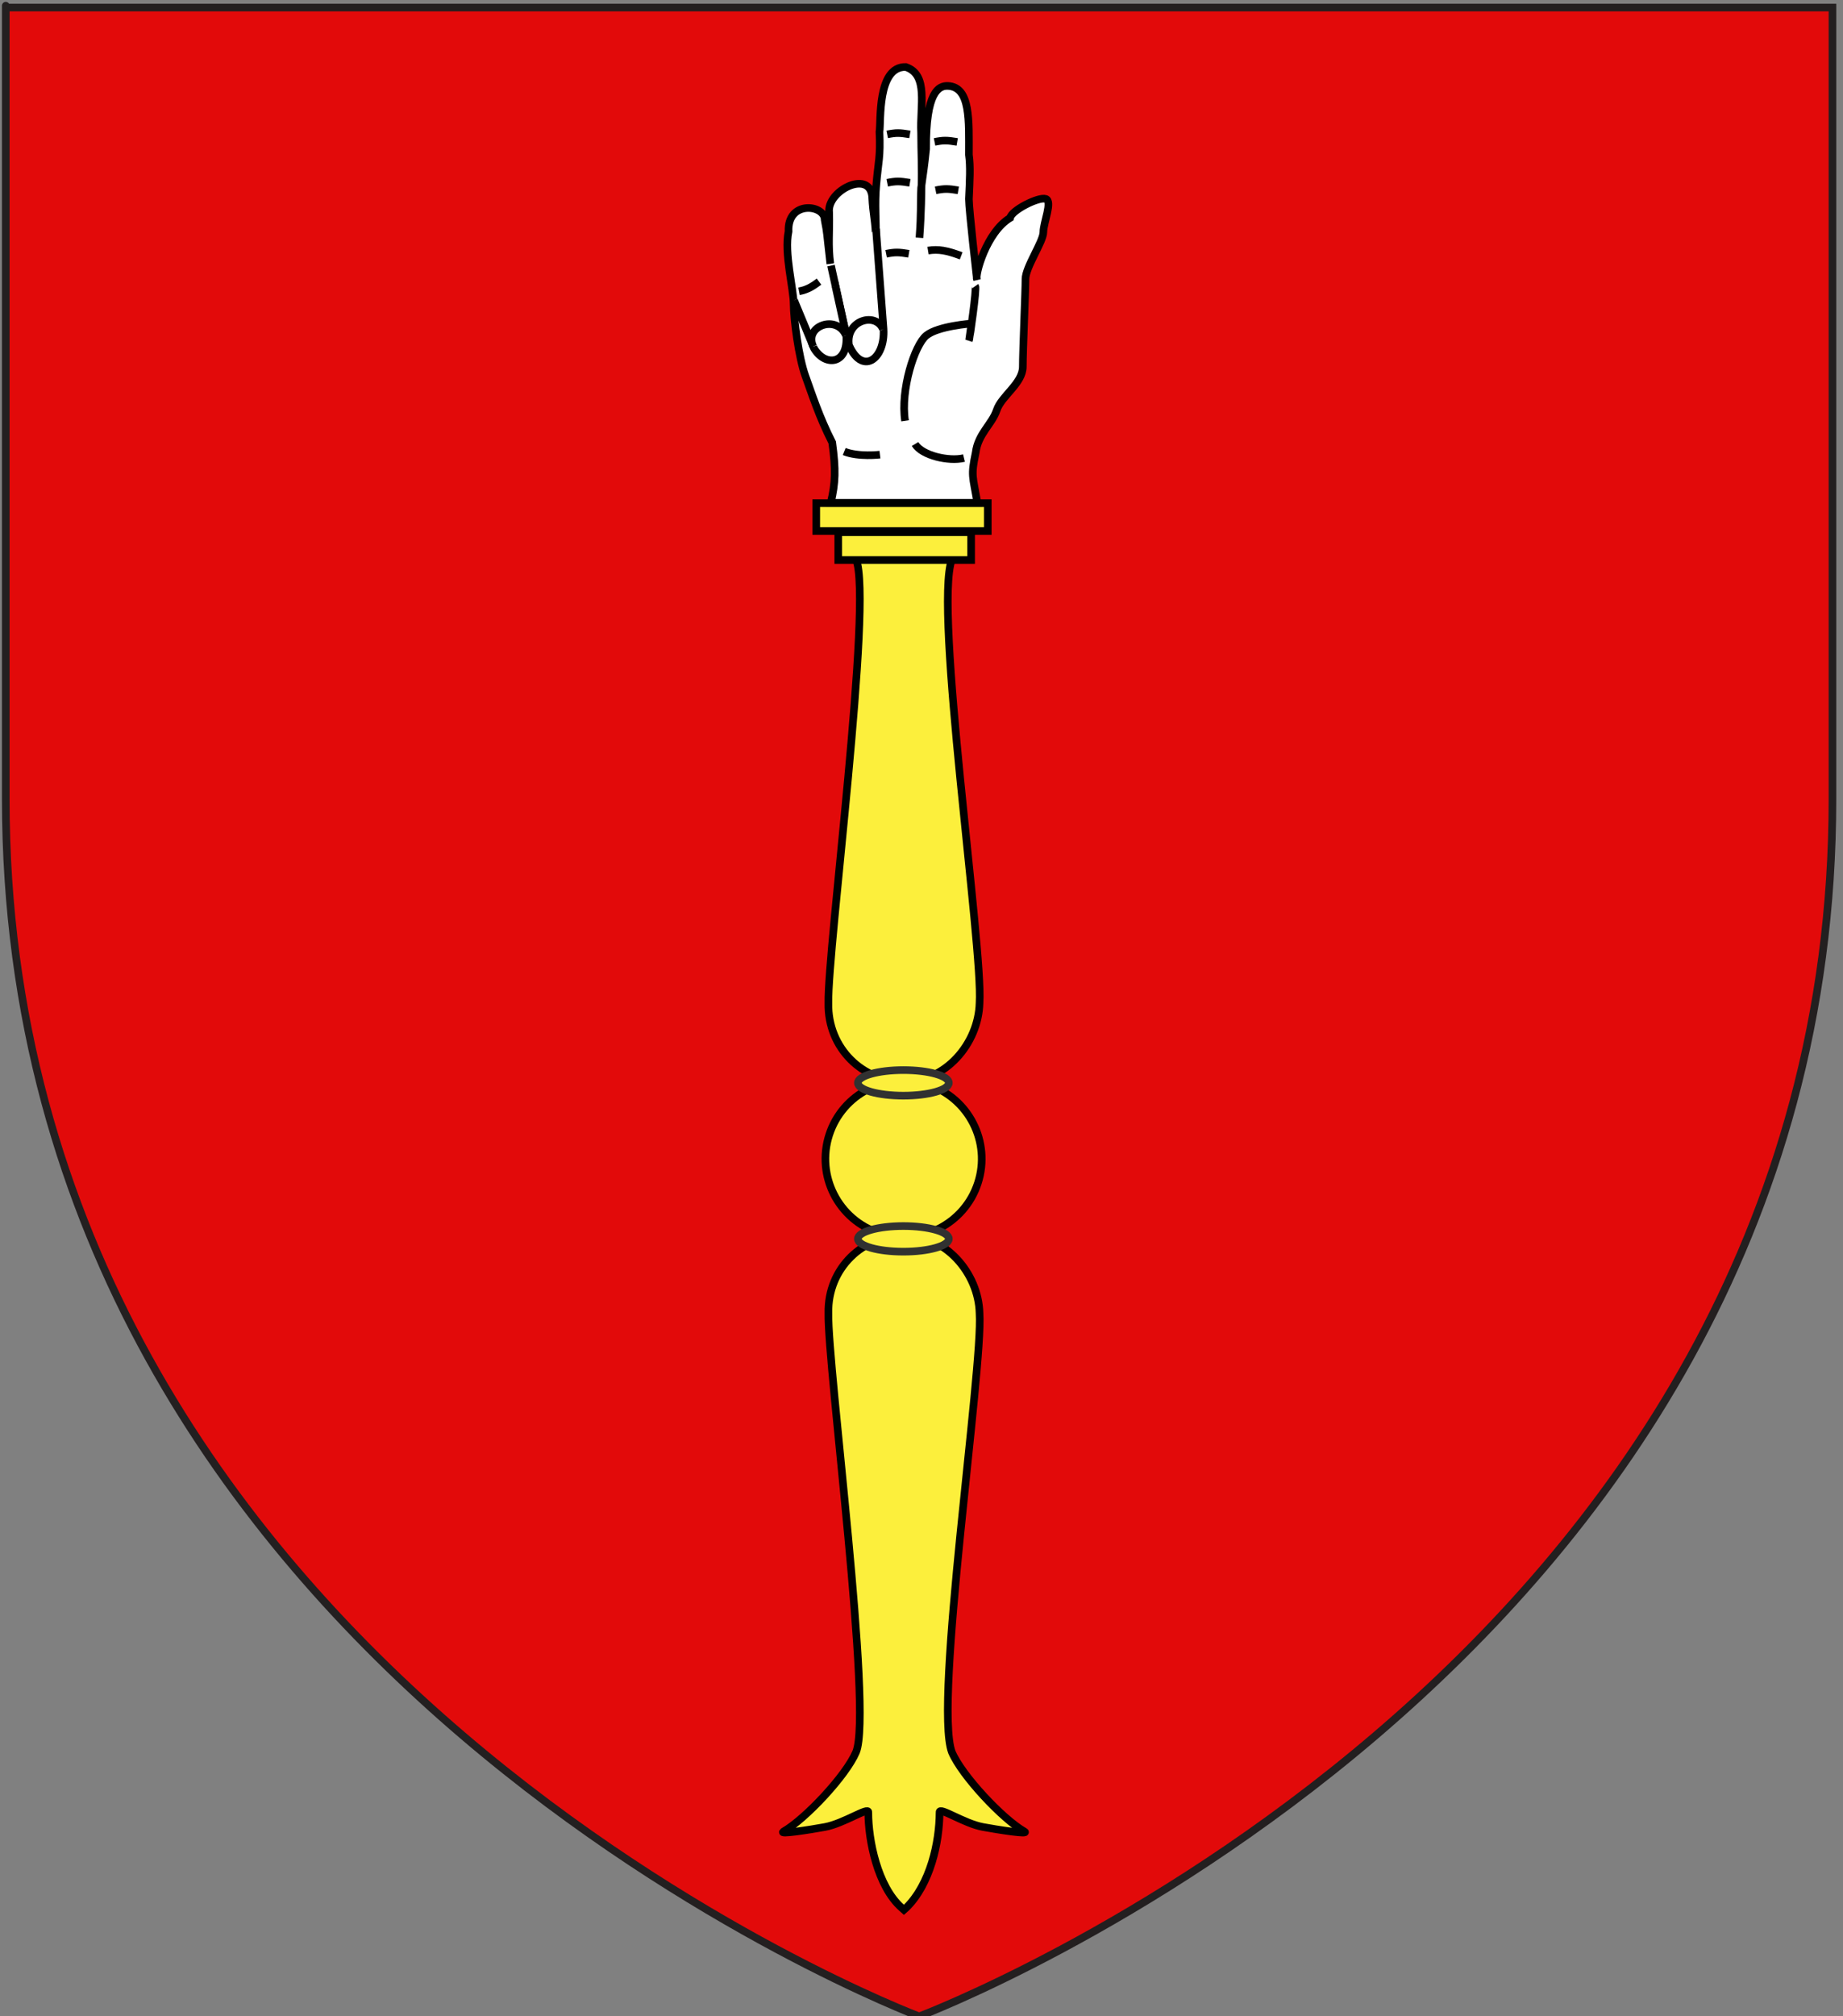 <?xml version="1.0" encoding="utf-8"?>
<!-- Generator: Adobe Illustrator 15.1.0, SVG Export Plug-In . SVG Version: 6.00 Build 0)  -->
<!DOCTYPE svg PUBLIC "-//W3C//DTD SVG 1.1//EN" "http://www.w3.org/Graphics/SVG/1.1/DTD/svg11.dtd">
<svg version="1.1" id="Layer_1" xmlns="http://www.w3.org/2000/svg" xmlns:xlink="http://www.w3.org/1999/xlink" x="0px" y="0px"
	 width="181.417px" height="198.425px" viewBox="0 0 181.417 198.425" enable-background="new 0 0 181.417 198.425"
	 xml:space="preserve">
<rect x="0" y="0" width="181.417" height="198.425" fill="#808080" stroke="none"/>
<path id="path1411_9_" fill="#E20A0A" stroke="#231F20" stroke-width="0.75" d="M90.48,198.436c0,0-89.913-33.836-89.913-119.812
	c0-85.984,0-77.882,0-77.882h179.812v77.882C180.399,164.6,90.48,198.436,90.48,198.436z"/>
<g id="Sceptre">
	<g id="g4009" transform="translate(5e-5,0)">
		<path id="path6395" fill="#FCEF3C" stroke="#000000" stroke-width="0.75" d="M84.268,172.423
			c-0.986,2.332-5.008,6.604-7.145,7.822c-0.554,0.316,2.648-0.182,4.083-0.447c1.88-0.348,4.325-2.039,4.267-1.441
			c-0.005,2.732,0.905,7.293,3.279,9.389l0.225,0.201l0.231-0.201c2.374-2.334,3.267-6.44,3.279-9.389
			c-0.057-0.596,2.388,1.096,4.267,1.441c1.438,0.267,4.639,0.765,4.084,0.447c-2.137-1.219-6.155-5.49-7.143-7.822
			c-1.795-4.788,3.088-37.758,2.727-43.193c-0.104-3.956-3.397-7.751-7.438-7.624c-3.946-0.099-7.533,3.159-7.438,7.624
			C81.441,134.407,85.933,168.417,84.268,172.423L84.268,172.423z"/>
		<path id="path7942" fill="#FCEF3C" stroke="#000000" stroke-width="0.75" d="M84.268,55.067h9.426
			c-1.795,4.835,3.087,38.145,2.728,43.639c-0.104,3.997-3.398,7.831-7.439,7.702c-3.946,0.1-7.533-3.191-7.438-7.702
			C81.441,93.476,85.933,59.114,84.268,55.067z"/>
		<path id="path7944" opacity="0.99" fill="#FCEF3C" stroke="#000000" stroke-width="0.75" enable-background="new    " d="
			M86.567,121.363c-4.041-1.31-6.253-5.65-4.941-9.691s5.651-6.252,9.692-4.941c4.041,1.312,6.254,5.652,4.942,9.693
			c-1.312,4.035-5.643,6.248-9.681,4.945"/>
		<rect id="rect4623" x="80.349" y="49.518" fill="#FCEF3C" stroke="#000000" stroke-width="0.75" width="16.883" height="2.737"/>
		
			<rect id="rect4623_1_" x="82.515" y="52.376" fill="#FCEF3C" stroke="#000000" stroke-width="0.75" width="13.079" height="2.736"/>
		
			<ellipse fill="#FCEF3C" stroke="#313131" stroke-width="0.75" stroke-linecap="round" stroke-linejoin="round" cx="88.923" cy="121.918" rx="4.477" ry="1.261"/>
		
			<ellipse fill="#FCEF3C" stroke="#313131" stroke-width="0.75" stroke-linecap="round" stroke-linejoin="round" cx="88.923" cy="106.568" rx="4.477" ry="1.259"/>
	</g>
	<g id="Main">
		<path id="path8616" fill="#FFFFFF" stroke="#000000" stroke-width="0.75" d="M95.375,19.587c0.082-1.835,0.166-3.166,0-4.36
			c0-3.302,0.188-6.671-2.062-6.769c-0.905-0.04-2.188,0.552-2.151,6.21c-0.198,1.888-0.218,1.846-0.487,3.83
			c-0.078,1.663,0.022,2.407-0.169,4.903c0.189-2.422,0.199-4.831,0.199-4.831c0.067-2.208-0.034-3.503-0.034-5.49
			c-0.132-2.663,0.771-5.728-1.517-6.488c-2.839-0.047-2.417,5.392-2.582,6.382c0.113,2.502-0.113,2.868-0.311,5.184
			c-0.184,2.002,0.004,3.561-0.048,5.404c-0.013-1.781-0.277-2.343-0.362-4.26c-0.299-2.615-4.468-0.521-4.232,1.599
			c0.054,1.955-0.131,3.21,0.117,5.063c-0.392-3.366-0.281-2.879-0.558-4.317c0.033-1.52-3.681-1.973-3.558,1.134
			c-0.45,2.118,0.505,5.651,0.505,7.137c0,1.487,0.495,5.272,1.155,7.089c0.66,1.815,1.34,3.981,2.641,6.543
			c0.365,2.706,0.324,3.922-0.142,5.934h14.434c-0.465-2.666-0.656-2.635-0.172-4.934c0.234-1.867,1.607-2.792,2.074-4.192
			c0.467-1.402,2.566-2.634,2.566-4.268c0-1.635,0.263-7.461,0.263-8.628s1.761-3.686,1.761-4.62c0-0.934,0.933-3.034,0.232-3.269
			c-0.7-0.233-3.387,1.129-3.502,1.869c-2.366,1.427-3.471,5.64-3.271,6.034C96.164,27.476,95.375,20.624,95.375,19.587z"/>
		<path id="path8618" fill="#FFFFFF" stroke="#000000" stroke-width="0.75" d="M83.102,44.434c1.384,0.563,3.515,0.308,3.515,0.308"
			/>
		<path id="path8620" fill="#FFFFFF" stroke="#000000" stroke-width="0.75" d="M90.073,43.698c0.686,1.142,3.341,1.744,4.818,1.381"
			/>
		<path id="path8644" fill="#FFFFFF" stroke="#000000" stroke-width="0.75" d="M91.35,24.661c1.03-0.171,1.889,0,3.264,0.516"/>
		<path id="path8646" fill="#FFFFFF" stroke="#000000" stroke-width="0.75" d="M87.229,24.976c0.858-0.172,1.202-0.172,2.233,0"/>
		<path id="path8646_1_" fill="#FFFFFF" stroke="#000000" stroke-width="0.75" d="M87.335,17.989c0.859-0.172,1.203-0.172,2.233,0"
			/>
		<path id="path8646_3_" fill="#FFFFFF" stroke="#000000" stroke-width="0.75" d="M92.098,18.73c0.858-0.172,1.202-0.172,2.233,0"/>
		<path id="path8646_2_" fill="#FFFFFF" stroke="#000000" stroke-width="0.75" d="M87.335,13.225c0.859-0.172,1.203-0.172,2.233,0"
			/>
		<path id="path8646_4_" fill="#FFFFFF" stroke="#000000" stroke-width="0.75" d="M91.994,13.966c0.858-0.172,1.201-0.172,2.231,0"
			/>
		<path id="path8648" fill="#FFFFFF" stroke="#000000" stroke-width="0.75" d="M82.825,26.969c0.687-0.018,1.374-0.144,2.576-0.859"
			/>
		<path id="path8650" fill="#FFFFFF" stroke="#000000" stroke-width="0.75" d="M78.653,28.668c0.898-0.172,1.39-0.529,1.967-0.952"
			/>
		<path id="path8681" fill="#FFFFFF" stroke="#000000" stroke-width="0.75" d="M89.091,41.415c-0.467-3.036,0.933-7.471,2.101-8.405
			c1.167-0.934,4.435-1.167,4.435-1.167l-0.231,1.634c0.034-0.064,0.771-5.089,0.608-5.323"/>
		<g id="Annulaire">
			<path id="path3931" fill="#FFFFFF" stroke="#000000" stroke-width="0.75" d="M81.802,26.138l1.667,7.583
				c1.311,3.375,3.692,1.667,3.499-1.353l-0.739-9.851l0,0l0,0"/>
			<path id="path3958" fill="#FFFFFF" stroke="#000000" stroke-width="0.75" d="M86.923,32.411
				c-0.675-1.708-3.612-0.954-3.374,1.428"/>
		</g>
		<g id="Auriculaire">
			<path id="path3931-8" fill="#FFFFFF" stroke="#000000" stroke-width="0.75" d="M78.167,29.553l1.962,4.729
				c1.078,1.82,3.38,1.622,3.177-1.267l-1.067-4.853l-0.148,0.04l0,0"/>
			<path id="path3958-1" fill="#FFFFFF" stroke="#000000" stroke-width="0.75" d="M83.275,33.005
				c-0.917-2.104-4.172-0.913-3.223,1.098"/>
		</g>
	</g>
</g>
</svg>
